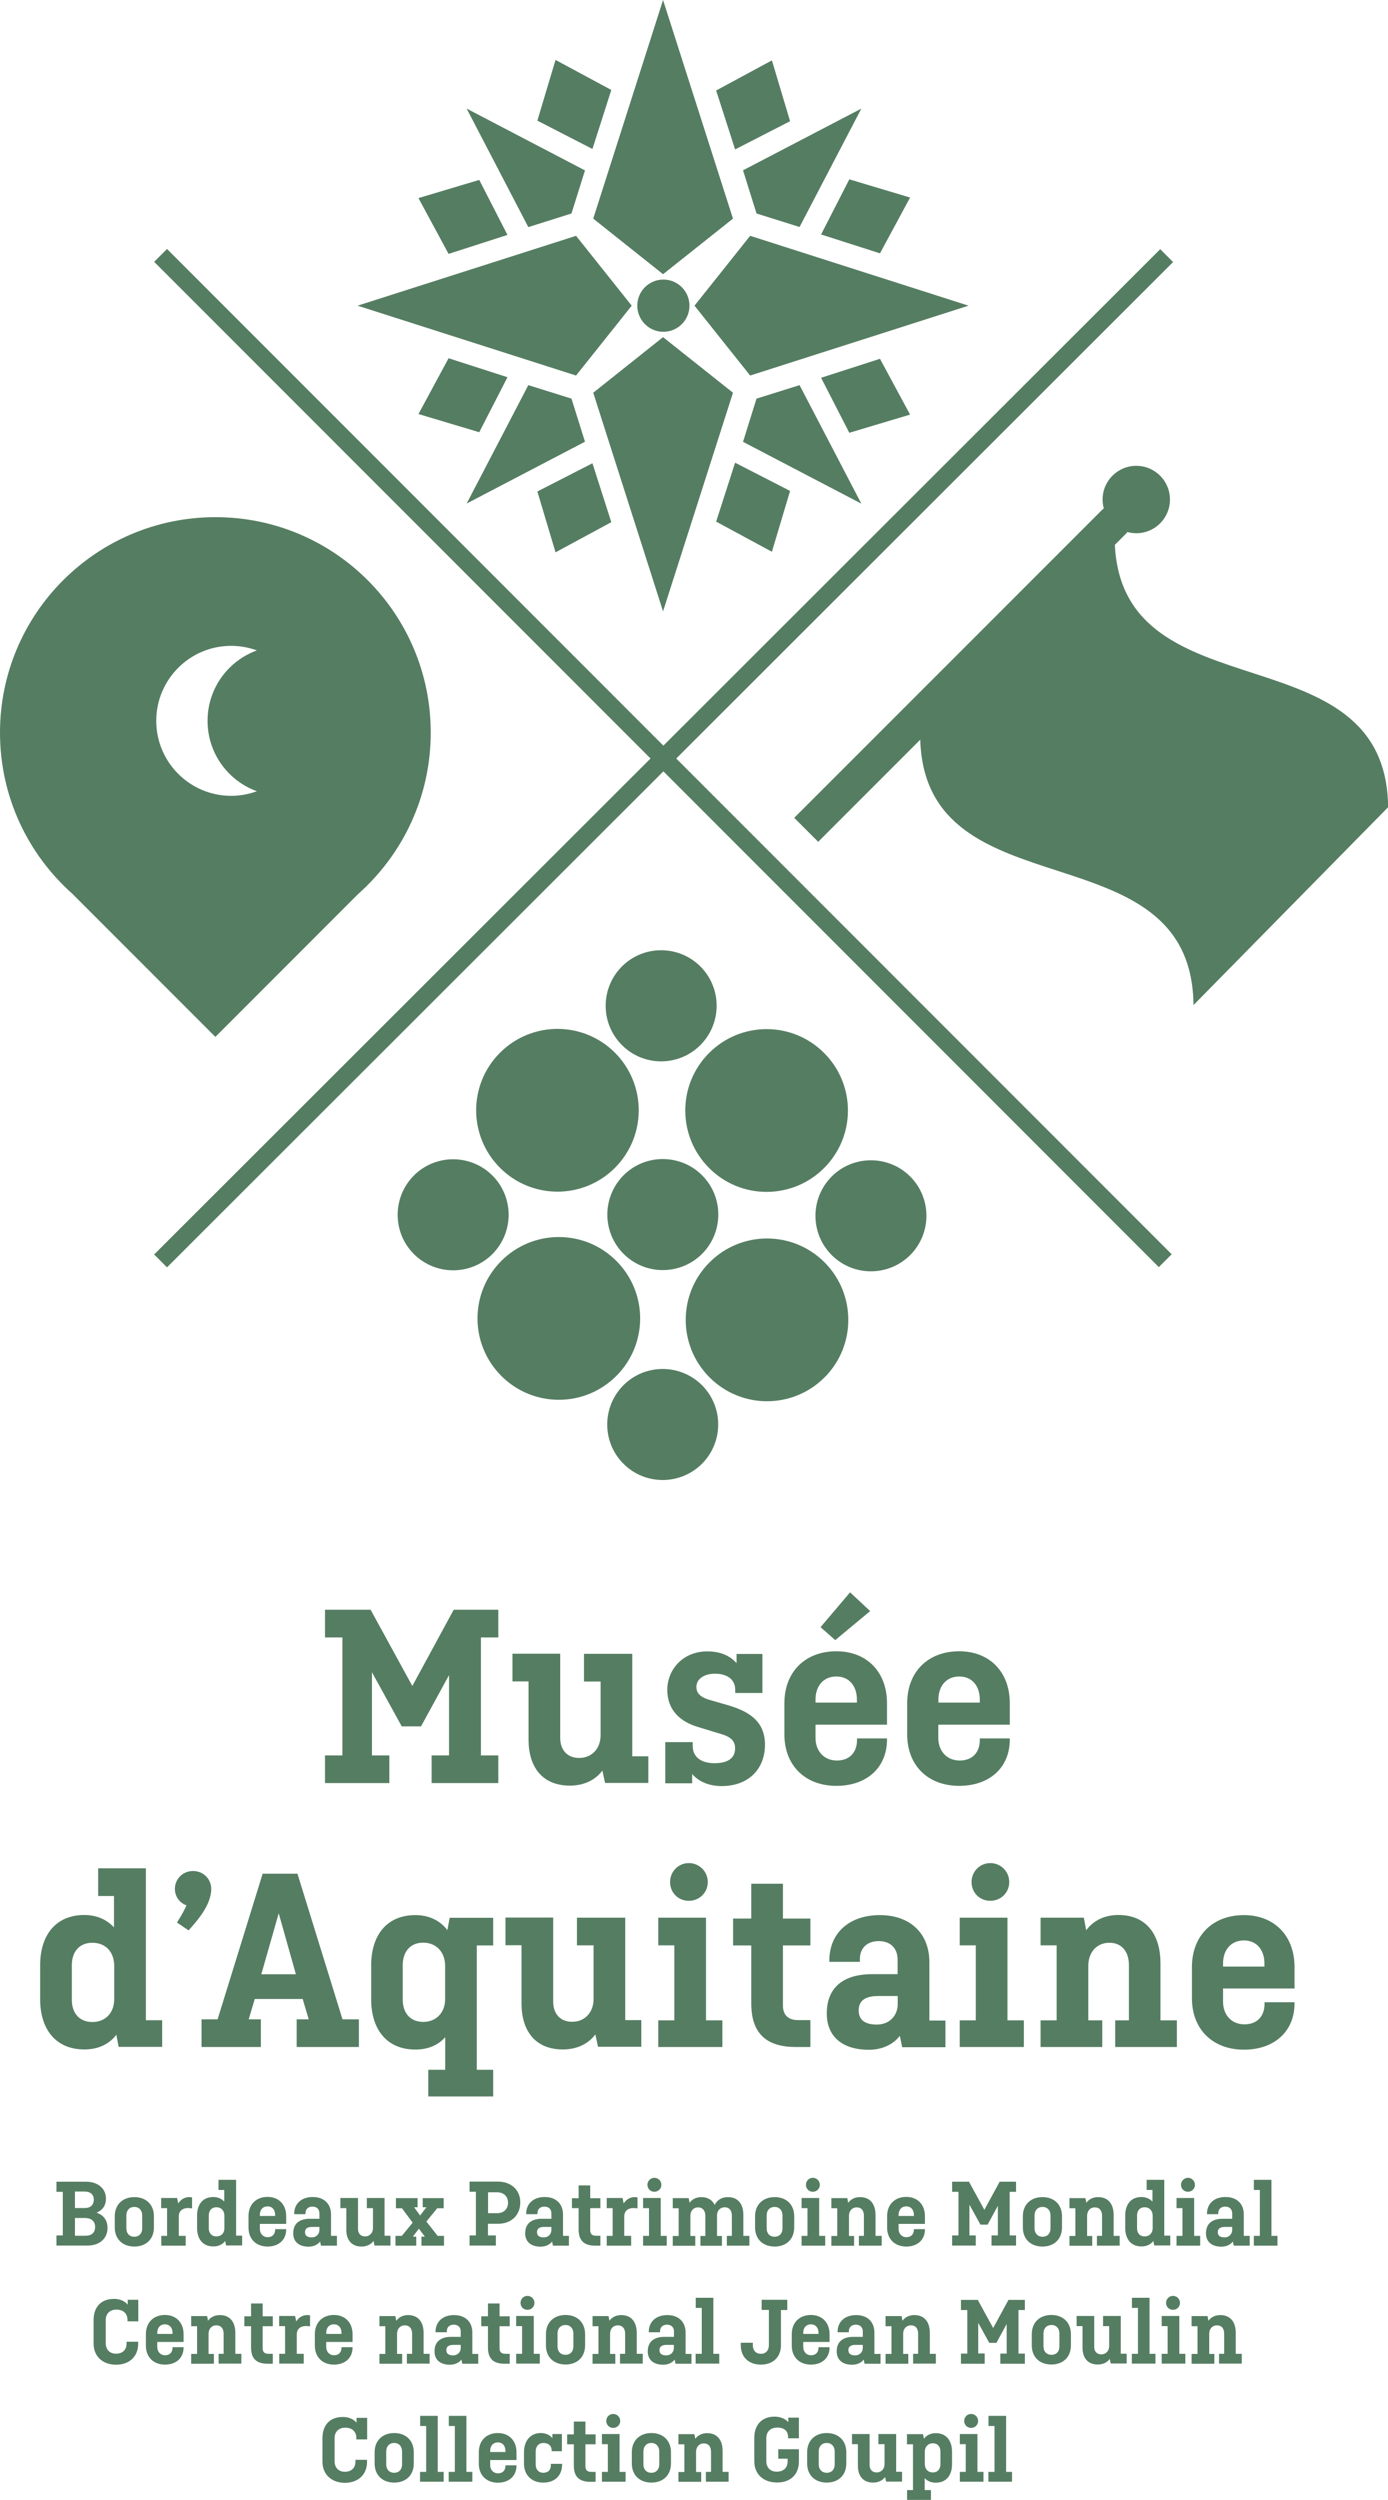 <?xml version="1.0" encoding="utf-8"?>
<!-- Generator: Adobe Illustrator 27.6.1, SVG Export Plug-In . SVG Version: 6.00 Build 0)  -->
<svg version="1.1" id="Calque_1" xmlns="http://www.w3.org/2000/svg" xmlns:xlink="http://www.w3.org/1999/xlink" x="0px" y="0px"
	 viewBox="0 0 124.45 224" style="enable-background:new 0 0 124.45 224;" xml:space="preserve">
<style type="text/css">
	.st0{fill:#557D62;}
	.st1{fill:none;stroke:#E63033;stroke-miterlimit:10;}
</style>
<g>
	<path class="st0" d="M109.66,175.93c0-1.18,0.69-2.06,1.87-2.06c1.16,0,1.84,0.87,1.84,2.06v0.28h-3.71V175.93z M113.38,179.4v0.17
		c0,1.06-0.64,1.82-1.8,1.82c-1.18,0-1.92-0.87-1.92-2.03v-1.18h6.41v-1.92c0-2.84-1.84-4.66-4.54-4.66c-2.77,0-4.66,1.82-4.66,4.66
		v2.79c0,2.81,1.89,4.61,4.66,4.61c2.7,0,4.54-1.61,4.54-4.16v-0.09H113.38z M101.22,181.03h-1.23v2.39h5.53v-2.39h-1.47v-5.11
		c0-2.53-1.23-4.33-3.78-4.33c-1.28,0-2.27,0.54-2.88,1.37l-0.21-1.13H93.3v2.48h1.44v6.72H93.3v2.39h5.53v-2.39h-1.25v-4.89
		c0-1.18,0.73-2.06,1.89-2.06c1.16,0,1.75,0.85,1.75,2.01V181.03z M87.49,181.03h-1.44v2.39h5.75v-2.39h-1.47v-9.2h-4.28v2.48h1.44
		V181.03z M87.11,168.64c0,0.95,0.73,1.68,1.68,1.68s1.7-0.73,1.7-1.68c0-0.95-0.76-1.7-1.7-1.7S87.11,167.7,87.11,168.64
		 M83.33,181.03v-5.2c0-2.6-1.73-4.23-4.45-4.23c-2.67,0-4.52,1.56-4.52,4.07v0.12h2.74v-0.28c0-0.9,0.61-1.58,1.68-1.58
		c1.11,0,1.7,0.69,1.7,1.66v1.3H78.2c-2.41,0-4.07,1.06-4.07,3.52c0,2.2,1.56,3.26,3.76,3.26c1.23,0,2.22-0.5,2.79-1.25l0.21,1.02
		h3.88v-2.39H83.33z M78.62,181.41c-1.09,0-1.63-0.43-1.63-1.28c0-1.06,0.9-1.28,1.77-1.28h1.73v0.73
		C80.49,180.58,79.78,181.41,78.62,181.41 M65.73,174.32h1.63v5.2c0,2.7,1.37,3.9,4,3.9h1.3v-2.41h-1.11c-0.92,0-1.35-0.5-1.35-1.3
		v-5.39h2.46v-2.41H70.2v-3.12h-2.84v3.12h-1.63V174.32z M60.46,181.03h-1.44v2.39h5.75v-2.39H63.3v-9.2h-4.28v2.48h1.44V181.03z
		 M60.08,168.64c0,0.95,0.73,1.68,1.68,1.68c0.95,0,1.7-0.73,1.7-1.68c0-0.95-0.76-1.7-1.7-1.7
		C60.82,166.94,60.08,167.7,60.08,168.64 M56.06,181.03v-9.2h-4.33v2.48h1.49v4.82c0,1.16-0.76,2.03-1.92,2.03
		c-1.11,0-1.7-0.76-1.7-1.8v-7.54h-4.28v2.48h1.44v5.23c0,2.41,1.21,4.11,3.71,4.11c1.3,0,2.32-0.54,2.91-1.35l0.24,1.11h3.88v-2.39
		H56.06z M39.91,176.14v3c0,1.16-0.76,2.03-1.96,2.03c-1.21,0-1.84-0.85-1.84-1.99v-3.1c0-1.16,0.64-2.01,1.84-2.01
		C39.16,174.08,39.91,174.96,39.91,176.14 M39.91,185.46H38.4v2.39h5.82v-2.39h-1.47v-11.14h1.47v-2.48h-3.9l-0.21,1.11
		c-0.59-0.8-1.58-1.35-2.86-1.35c-2.62,0-3.97,1.87-3.97,4.49v3.07c0,2.62,1.35,4.49,3.97,4.49c1.16,0,2.08-0.43,2.67-1.11V185.46z
		 M23.39,180.94H22.3l0.54-1.82h4.3l0.54,1.82H26.6v2.48h5.58v-2.48h-1.47l-4.04-13.05h-3.12l-4.04,13.05h-1.44v2.48h5.32V180.94z
		 M26.53,176.9h-3.1l1.56-5.46L26.53,176.9z M16.91,172.97c0.61-0.69,2.03-2.2,2.03-3.71c0-0.9-0.71-1.61-1.63-1.61
		c-0.92,0-1.63,0.71-1.63,1.61c0,0.5,0.26,1.18,1.04,1.47c-0.38,0.83-0.69,1.25-0.85,1.54L16.91,172.97z M13.08,181.03v-13.62H8.8
		v2.48h1.42v2.81c-0.61-0.66-1.51-1.11-2.65-1.11c-2.62,0-3.97,1.87-3.97,4.49v3.07c0,2.62,1.35,4.49,3.97,4.49
		c1.28,0,2.27-0.52,2.86-1.32l0.21,1.09h3.9v-2.39H13.08z M8.28,181.18c-1.21,0-1.84-0.85-1.84-1.99v-3.1
		c0-1.16,0.64-2.01,1.84-2.01c1.23,0,1.96,0.87,1.96,2.06v3C10.24,180.3,9.51,181.18,8.28,181.18"/>
	<path class="st0" d="M84.14,152.28c0-1.18,0.69-2.06,1.87-2.06c1.16,0,1.84,0.87,1.84,2.06v0.28h-3.71V152.28z M87.85,155.76v0.17
		c0,1.06-0.64,1.82-1.8,1.82c-1.18,0-1.92-0.87-1.92-2.03v-1.18h6.41v-1.92c0-2.84-1.84-4.66-4.54-4.66c-2.77,0-4.66,1.82-4.66,4.66
		v2.79c0,2.81,1.89,4.61,4.66,4.61c2.7,0,4.54-1.61,4.54-4.16v-0.09H87.85z M73.12,152.28c0-1.18,0.69-2.06,1.87-2.06
		c1.16,0,1.84,0.87,1.84,2.06v0.28h-3.71V152.28z M76.84,155.76v0.17c0,1.06-0.64,1.82-1.8,1.82c-1.18,0-1.92-0.87-1.92-2.03v-1.18
		h6.41v-1.92c0-2.84-1.84-4.66-4.54-4.66c-2.77,0-4.66,1.82-4.66,4.66v2.79c0,2.81,1.89,4.61,4.66,4.61c2.7,0,4.54-1.61,4.54-4.16
		v-0.09H76.84z M78.02,144.36l-1.8-1.68l-2.65,3.12l1.32,1.16L78.02,144.36z M64.71,160.04c2.41,0,3.88-1.54,3.88-3.71
		s-1.54-3-3.26-3.52l-1.73-0.5c-0.95-0.28-1.16-0.71-1.16-1.16c0-0.73,0.73-1.18,1.66-1.18c1.16,0,1.82,0.57,1.82,1.42v0.31h2.44
		v-3.5h-2.32v0.83c-0.59-0.69-1.49-1.06-2.62-1.06c-2.22,0-3.59,1.66-3.59,3.45c0,1.87,1.23,2.88,2.77,3.33l2.1,0.64
		c0.87,0.26,1.21,0.64,1.21,1.28c0,0.83-0.61,1.32-1.84,1.32c-1.23,0-1.96-0.57-1.96-1.54v-0.35h-2.46v3.69h2.41v-0.83
		C62.65,159.64,63.57,160.04,64.71,160.04 M56.69,157.39v-9.2h-4.33v2.48h1.49v4.82c0,1.16-0.76,2.03-1.92,2.03
		c-1.11,0-1.7-0.76-1.7-1.8v-7.54h-4.28v2.48h1.44v5.23c0,2.41,1.21,4.11,3.71,4.11c1.3,0,2.32-0.54,2.91-1.35l0.24,1.11h3.88v-2.39
		H56.69z M34.91,157.29h-1.56v-7.45l2.67,4.85h1.73l2.51-4.59v7.19H38.7v2.48h5.98v-2.48h-1.56v-10.57h1.56v-2.48h-4l-3.71,6.83
		l-3.74-6.83h-4.09v2.48h1.56v10.57h-1.56v2.48h5.77V157.29z"/>
	<path class="st0" d="M89.16,221.49h-0.54v0.88h2.12v-0.88h-0.53v-5.02h-1.58v0.91h0.54V221.49z M86.59,221.49h-0.53v0.88h2.12
		v-0.88h-0.54v-3.39h-1.58v0.91h0.53V221.49z M86.45,216.93c0,0.35,0.27,0.62,0.62,0.62c0.35,0,0.63-0.27,0.63-0.62
		s-0.28-0.63-0.63-0.63C86.72,216.3,86.45,216.58,86.45,216.93 M81.87,223.12h-0.54V224h2.14v-0.88h-0.56v-1.07
		c0.22,0.25,0.56,0.41,0.99,0.41c0.97,0,1.46-0.69,1.46-1.65v-1.13c0-0.97-0.5-1.66-1.46-1.66c-0.47,0-0.84,0.2-1.06,0.5l-0.08-0.41
		h-1.44v0.91h0.54V223.12z M83.64,218.93c0.44,0,0.68,0.31,0.68,0.74v1.14c0,0.42-0.24,0.73-0.68,0.73c-0.45,0-0.72-0.32-0.72-0.75
		v-1.11C82.92,219.25,83.2,218.93,83.64,218.93 M80.35,221.49v-3.39h-1.59v0.91h0.55v1.78c0,0.43-0.28,0.75-0.71,0.75
		c-0.41,0-0.63-0.28-0.63-0.66v-2.78h-1.58v0.91h0.53v1.93c0,0.89,0.44,1.51,1.37,1.51c0.48,0,0.85-0.2,1.07-0.5l0.09,0.41h1.43
		v-0.88H80.35z M73.41,219.66c0-0.44,0.26-0.76,0.72-0.76c0.44,0,0.71,0.32,0.71,0.76v1.16c0,0.44-0.26,0.75-0.71,0.75
		c-0.45,0-0.72-0.31-0.72-0.75V219.66z M75.88,219.73c0-1.05-0.71-1.72-1.75-1.72c-1.05,0-1.76,0.67-1.76,1.72v1.01
		c0,1.05,0.71,1.71,1.76,1.71c1.04,0,1.75-0.66,1.75-1.71V219.73z M71.63,220.58v-1.12h-1.85v0.85h0.84v0.25
		c0,0.55-0.35,0.91-0.98,0.91c-0.58,0-0.93-0.37-0.93-0.95v-2.05c0-0.58,0.37-0.95,0.99-0.95c0.63,0,0.96,0.33,0.96,0.83v0.13h0.97
		v-1.85h-0.95v0.4c-0.29-0.31-0.71-0.49-1.23-0.49c-1.14,0-1.82,0.73-1.82,1.91v2.08c0,1.18,0.83,1.91,2.03,1.91
		C70.84,222.46,71.63,221.74,71.63,220.58 M63.74,221.49h-0.45v0.88h2.04v-0.88h-0.54v-1.88c0-0.93-0.45-1.59-1.39-1.59
		c-0.47,0-0.84,0.2-1.06,0.51l-0.08-0.42h-1.43v0.91h0.53v2.48h-0.53v0.88h2.04v-0.88h-0.46v-1.8c0-0.44,0.27-0.76,0.7-0.76
		s0.64,0.31,0.64,0.74V221.49z M57.69,219.66c0-0.44,0.26-0.76,0.71-0.76c0.44,0,0.71,0.32,0.71,0.76v1.16
		c0,0.44-0.26,0.75-0.71,0.75c-0.45,0-0.71-0.31-0.71-0.75V219.66z M60.16,219.73c0-1.05-0.71-1.72-1.75-1.72
		c-1.05,0-1.76,0.67-1.76,1.72v1.01c0,1.05,0.71,1.71,1.76,1.71c1.04,0,1.75-0.66,1.75-1.71V219.73z M54.5,221.49h-0.53v0.88h2.12
		v-0.88h-0.54v-3.39h-1.58v0.91h0.53V221.49z M54.36,216.93c0,0.35,0.27,0.62,0.62,0.62c0.35,0,0.63-0.27,0.63-0.62
		s-0.28-0.63-0.63-0.63C54.63,216.3,54.36,216.58,54.36,216.93 M50.85,219.02h0.6v1.92c0,0.99,0.5,1.44,1.47,1.44h0.48v-0.89h-0.41
		c-0.34,0-0.5-0.18-0.5-0.48v-1.99h0.91v-0.89h-0.91v-1.15h-1.04v1.15h-0.6V219.02z M50.4,220.82v-0.05h-1.01v0.14
		c0,0.41-0.25,0.66-0.68,0.66c-0.43,0-0.68-0.31-0.68-0.75v-1.16c0-0.44,0.26-0.76,0.71-0.76c0.44,0,0.72,0.27,0.72,0.64v0.1h0.92
		v-1.54h-0.85v0.37c-0.25-0.3-0.6-0.46-1.06-0.46c-0.88,0-1.49,0.67-1.49,1.72v1.01c0,1.05,0.7,1.71,1.72,1.71
		C49.71,222.46,50.4,221.85,50.4,220.82 M43.95,219.61c0-0.44,0.25-0.76,0.69-0.76c0.43,0,0.68,0.32,0.68,0.76v0.1h-1.37V219.61z
		 M45.32,220.89v0.06c0,0.39-0.24,0.67-0.66,0.67c-0.44,0-0.71-0.32-0.71-0.75v-0.44h2.36v-0.7c0-1.05-0.68-1.72-1.67-1.72
		c-1.02,0-1.71,0.67-1.71,1.72v1.03c0,1.04,0.7,1.7,1.71,1.7c0.99,0,1.67-0.59,1.67-1.53v-0.03H45.32z M40.77,221.49h-0.54v0.88
		h2.12v-0.88h-0.53v-5.02h-1.58v0.91h0.54V221.49z M38.2,221.49h-0.54v0.88h2.12v-0.88h-0.53v-5.02h-1.58v0.91h0.54V221.49z
		 M34.63,219.66c0-0.44,0.26-0.76,0.71-0.76c0.45,0,0.71,0.32,0.71,0.76v1.16c0,0.44-0.26,0.75-0.71,0.75
		c-0.45,0-0.71-0.31-0.71-0.75V219.66z M37.1,219.73c0-1.05-0.71-1.72-1.75-1.72c-1.05,0-1.76,0.67-1.76,1.72v1.01
		c0,1.05,0.71,1.71,1.76,1.71c1.04,0,1.75-0.66,1.75-1.71V219.73z M32.91,220.58v-0.17h-1.04v0.16c0,0.55-0.35,0.91-0.95,0.91
		c-0.57,0-0.92-0.37-0.92-0.95v-2.05c0-0.58,0.36-0.95,0.96-0.95c0.63,0,0.99,0.37,0.99,0.92v0.13h0.97v-1.93h-0.95v0.43
		c-0.29-0.33-0.71-0.51-1.23-0.51c-1.17,0-1.83,0.73-1.83,1.91v2.08c0,1.18,0.83,1.91,2.03,1.91
		C32.12,222.46,32.91,221.74,32.91,220.58"/>
	<path class="st0" d="M109.75,210.91h-0.45v0.88h2.04v-0.88h-0.54v-1.88c0-0.93-0.45-1.59-1.39-1.59c-0.47,0-0.84,0.2-1.06,0.51
		l-0.08-0.42h-1.43v0.91h0.53v2.48h-0.53v0.88h2.04v-0.88h-0.46v-1.8c0-0.44,0.27-0.76,0.7-0.76c0.43,0,0.64,0.31,0.64,0.74V210.91z
		 M104.69,210.91h-0.53v0.88h2.12v-0.88h-0.54v-3.39h-1.58v0.91h0.53V210.91z M104.55,206.35c0,0.35,0.27,0.62,0.62,0.62
		c0.35,0,0.63-0.27,0.63-0.62s-0.28-0.63-0.63-0.63C104.82,205.72,104.55,206,104.55,206.35 M102.02,210.91h-0.54v0.88h2.12v-0.88
		h-0.53v-5.02h-1.58v0.91h0.54V210.91z M100.49,210.91v-3.39H98.9v0.91h0.55v1.78c0,0.43-0.28,0.75-0.71,0.75
		c-0.41,0-0.63-0.28-0.63-0.66v-2.78h-1.58v0.91h0.53v1.93c0,0.89,0.44,1.51,1.37,1.51c0.48,0,0.85-0.2,1.07-0.5l0.09,0.41h1.43
		v-0.88H100.49z M93.56,209.09c0-0.44,0.26-0.76,0.72-0.76c0.44,0,0.71,0.32,0.71,0.76v1.16c0,0.44-0.26,0.75-0.71,0.75
		c-0.45,0-0.72-0.31-0.72-0.75V209.09z M96.02,209.15c0-1.05-0.71-1.72-1.75-1.72c-1.05,0-1.76,0.67-1.76,1.72v1.01
		c0,1.05,0.71,1.71,1.76,1.71c1.04,0,1.75-0.66,1.75-1.71V209.15z M88.29,210.88h-0.58v-2.74l0.99,1.79h0.64l0.92-1.69v2.65h-0.57
		v0.91h2.2v-0.91h-0.57v-3.9h0.57v-0.91h-1.47l-1.37,2.52l-1.38-2.52h-1.51v0.91h0.57v3.9h-0.57v0.91h2.13V210.88z M82.32,210.91
		h-0.45v0.88h2.04v-0.88h-0.54v-1.88c0-0.93-0.45-1.59-1.39-1.59c-0.47,0-0.84,0.2-1.06,0.51l-0.08-0.42H79.4v0.91h0.53v2.48H79.4
		v0.88h2.04v-0.88h-0.46v-1.8c0-0.44,0.27-0.76,0.7-0.76c0.43,0,0.64,0.31,0.64,0.74V210.91z M78.4,210.91V209
		c0-0.96-0.63-1.56-1.64-1.56c-0.98,0-1.66,0.57-1.66,1.5v0.04h1.01v-0.1c0-0.33,0.23-0.58,0.62-0.58c0.41,0,0.63,0.25,0.63,0.61
		v0.48h-0.84c-0.89,0-1.5,0.39-1.5,1.3c0,0.81,0.57,1.2,1.39,1.2c0.45,0,0.82-0.18,1.03-0.46l0.08,0.37h1.43v-0.88H78.4z
		 M76.67,211.05c-0.4,0-0.6-0.16-0.6-0.47c0-0.39,0.33-0.47,0.65-0.47h0.64v0.27C77.36,210.75,77.09,211.05,76.67,211.05
		 M72.02,209.03c0-0.44,0.25-0.76,0.69-0.76c0.43,0,0.68,0.32,0.68,0.76v0.1h-1.37V209.03z M73.39,210.31v0.06
		c0,0.39-0.24,0.67-0.66,0.67c-0.44,0-0.71-0.32-0.71-0.75v-0.44h2.36v-0.7c0-1.05-0.68-1.72-1.67-1.72c-1.02,0-1.72,0.67-1.72,1.72
		v1.03c0,1.04,0.7,1.7,1.72,1.7c0.99,0,1.67-0.59,1.67-1.53v-0.03H73.39z M70.6,206.07h-2.31v0.91h0.65v3.15
		c0,0.47-0.26,0.78-0.72,0.78c-0.45,0-0.72-0.3-0.72-0.78v-0.21h-1.08v0.23c0,1.07,0.73,1.73,1.8,1.73s1.8-0.66,1.8-1.73v-3.16h0.57
		V206.07z M62.91,210.91h-0.54v0.88h2.12v-0.88h-0.53v-5.02h-1.58v0.91h0.54V210.91z M61.47,210.91V209c0-0.96-0.64-1.56-1.64-1.56
		c-0.98,0-1.66,0.57-1.66,1.5v0.04h1.01v-0.1c0-0.33,0.23-0.58,0.62-0.58c0.41,0,0.63,0.25,0.63,0.61v0.48h-0.85
		c-0.89,0-1.5,0.39-1.5,1.3c0,0.81,0.57,1.2,1.38,1.2c0.45,0,0.82-0.18,1.03-0.46l0.08,0.37H62v-0.88H61.47z M59.73,211.05
		c-0.4,0-0.6-0.16-0.6-0.47c0-0.39,0.33-0.47,0.65-0.47h0.64v0.27C60.42,210.75,60.16,211.05,59.73,211.05 M56.04,210.91h-0.45v0.88
		h2.04v-0.88h-0.54v-1.88c0-0.93-0.45-1.59-1.39-1.59c-0.47,0-0.84,0.2-1.06,0.51l-0.08-0.42h-1.43v0.91h0.53v2.48h-0.53v0.88h2.04
		v-0.88H54.7v-1.8c0-0.44,0.27-0.76,0.7-0.76c0.43,0,0.65,0.31,0.65,0.74V210.91z M49.99,209.09c0-0.44,0.26-0.76,0.71-0.76
		c0.44,0,0.71,0.32,0.71,0.76v1.16c0,0.44-0.26,0.75-0.71,0.75c-0.45,0-0.71-0.31-0.71-0.75V209.09z M52.46,209.15
		c0-1.05-0.71-1.72-1.75-1.72c-1.05,0-1.76,0.67-1.76,1.72v1.01c0,1.05,0.71,1.71,1.76,1.71c1.04,0,1.75-0.66,1.75-1.71V209.15z
		 M46.81,210.91h-0.53v0.88h2.12v-0.88h-0.54v-3.39h-1.58v0.91h0.53V210.91z M46.67,206.35c0,0.35,0.27,0.62,0.62,0.62
		c0.35,0,0.63-0.27,0.63-0.62s-0.28-0.63-0.63-0.63C46.94,205.72,46.67,206,46.67,206.35 M43.15,208.44h0.6v1.92
		c0,0.99,0.5,1.44,1.47,1.44h0.48v-0.89h-0.41c-0.34,0-0.5-0.18-0.5-0.48v-1.99h0.91v-0.89h-0.91v-1.15h-1.04v1.15h-0.6V208.44z
		 M42.35,210.91V209c0-0.96-0.64-1.56-1.64-1.56c-0.98,0-1.66,0.57-1.66,1.5v0.04h1.01v-0.1c0-0.33,0.23-0.58,0.62-0.58
		c0.41,0,0.63,0.25,0.63,0.61v0.48h-0.85c-0.89,0-1.5,0.39-1.5,1.3c0,0.81,0.57,1.2,1.38,1.2c0.45,0,0.82-0.18,1.03-0.46l0.08,0.37
		h1.43v-0.88H42.35z M40.62,211.05c-0.4,0-0.6-0.16-0.6-0.47c0-0.39,0.33-0.47,0.65-0.47h0.64v0.27
		C41.31,210.75,41.05,211.05,40.62,211.05 M36.93,210.91h-0.45v0.88h2.04v-0.88h-0.54v-1.88c0-0.93-0.45-1.59-1.39-1.59
		c-0.47,0-0.84,0.2-1.06,0.51l-0.08-0.42h-1.43v0.91h0.53v2.48h-0.53v0.88h2.04v-0.88h-0.46v-1.8c0-0.44,0.27-0.76,0.7-0.76
		c0.43,0,0.65,0.31,0.65,0.74V210.91z M29.25,209.03c0-0.44,0.25-0.76,0.69-0.76c0.43,0,0.68,0.32,0.68,0.76v0.1h-1.37V209.03z
		 M30.62,210.31v0.06c0,0.39-0.24,0.67-0.66,0.67c-0.44,0-0.71-0.32-0.71-0.75v-0.44h2.36v-0.7c0-1.05-0.68-1.72-1.67-1.72
		c-1.02,0-1.71,0.67-1.71,1.72v1.03c0,1.04,0.7,1.7,1.71,1.7c0.99,0,1.67-0.59,1.67-1.53v-0.03H30.62z M25.57,210.91h-0.53v0.88
		h2.19v-0.88h-0.62v-1.73c0-0.54,0.38-0.76,0.83-0.76c0.11,0,0.25,0.02,0.36,0.03v-0.98c-0.09-0.03-0.17-0.03-0.26-0.03
		c-0.44,0-0.78,0.25-0.98,0.57l-0.1-0.49h-1.43v0.91h0.53V210.91z M21.91,208.44h0.6v1.92c0,0.99,0.5,1.44,1.47,1.44h0.48v-0.89
		h-0.41c-0.34,0-0.5-0.18-0.5-0.48v-1.99h0.91v-0.89h-0.91v-1.15h-1.04v1.15h-0.6V208.44z M20.05,210.91h-0.45v0.88h2.04v-0.88
		h-0.54v-1.88c0-0.93-0.45-1.59-1.39-1.59c-0.47,0-0.84,0.2-1.06,0.51l-0.08-0.42h-1.43v0.91h0.53v2.48h-0.53v0.88h2.04v-0.88H18.7
		v-1.8c0-0.44,0.27-0.76,0.7-0.76c0.43,0,0.65,0.31,0.65,0.74V210.91z M14.1,209.03c0-0.44,0.25-0.76,0.69-0.76
		c0.43,0,0.68,0.32,0.68,0.76v0.1H14.1V209.03z M15.47,210.31v0.06c0,0.39-0.24,0.67-0.66,0.67c-0.44,0-0.71-0.32-0.71-0.75v-0.44
		h2.36v-0.7c0-1.05-0.68-1.72-1.67-1.72c-1.02,0-1.71,0.67-1.71,1.72v1.03c0,1.04,0.7,1.7,1.71,1.7c0.99,0,1.67-0.59,1.67-1.53
		v-0.03H15.47z M12.39,210v-0.17h-1.04v0.16c0,0.55-0.35,0.91-0.95,0.91c-0.57,0-0.92-0.37-0.92-0.95v-2.05
		c0-0.58,0.36-0.95,0.96-0.95c0.63,0,0.99,0.37,0.99,0.92V208h0.97v-1.93h-0.95v0.43c-0.29-0.33-0.71-0.51-1.23-0.51
		c-1.17,0-1.83,0.73-1.83,1.91v2.08c0,1.18,0.83,1.91,2.03,1.91C11.6,211.88,12.39,211.16,12.39,210"/>
	<path class="st0" d="M112.96,200.34h-0.54v0.88h2.12v-0.88H114v-5.02h-1.58v0.91h0.54V200.34z M111.52,200.34v-1.92
		c0-0.96-0.63-1.56-1.64-1.56c-0.99,0-1.66,0.57-1.66,1.5v0.04h1.01v-0.1c0-0.33,0.23-0.58,0.62-0.58c0.41,0,0.63,0.25,0.63,0.61
		v0.48h-0.85c-0.89,0-1.5,0.39-1.5,1.3c0,0.81,0.57,1.2,1.38,1.2c0.45,0,0.82-0.18,1.03-0.46l0.08,0.37h1.43v-0.88H111.52z
		 M109.79,200.48c-0.4,0-0.6-0.16-0.6-0.47c0-0.39,0.33-0.47,0.65-0.47h0.64v0.27C110.48,200.17,110.21,200.48,109.79,200.48
		 M106.02,200.34h-0.53v0.88h2.12v-0.88h-0.54v-3.39h-1.58v0.91h0.53V200.34z M105.89,195.77c0,0.35,0.27,0.62,0.62,0.62
		c0.35,0,0.63-0.27,0.63-0.62c0-0.35-0.28-0.63-0.63-0.63C106.16,195.15,105.89,195.42,105.89,195.77 M104.39,200.34v-5.02h-1.58
		v0.91h0.52v1.04c-0.23-0.24-0.56-0.41-0.98-0.41c-0.97,0-1.46,0.69-1.46,1.65v1.13c0,0.97,0.5,1.65,1.46,1.65
		c0.47,0,0.84-0.19,1.06-0.49l0.08,0.4h1.44v-0.88H104.39z M102.63,200.39c-0.45,0-0.68-0.31-0.68-0.73v-1.14
		c0-0.43,0.24-0.74,0.68-0.74c0.45,0,0.72,0.32,0.72,0.76v1.11C103.35,200.07,103.08,200.39,102.63,200.39 M98.8,200.34h-0.45v0.88
		h2.04v-0.88h-0.54v-1.88c0-0.93-0.45-1.59-1.39-1.59c-0.47,0-0.84,0.2-1.06,0.51l-0.08-0.42h-1.43v0.91h0.53v2.48h-0.53v0.88h2.04
		v-0.88h-0.46v-1.8c0-0.44,0.27-0.76,0.7-0.76c0.43,0,0.64,0.31,0.64,0.74V200.34z M92.76,198.51c0-0.44,0.26-0.76,0.72-0.76
		c0.44,0,0.71,0.32,0.71,0.76v1.16c0,0.44-0.26,0.75-0.71,0.75c-0.45,0-0.72-0.31-0.72-0.75V198.51z M95.22,198.58
		c0-1.05-0.71-1.71-1.75-1.71c-1.05,0-1.76,0.67-1.76,1.71v1.01c0,1.05,0.71,1.71,1.76,1.71c1.04,0,1.75-0.66,1.75-1.71V198.58z
		 M87.49,200.3h-0.57v-2.75l0.99,1.79h0.64l0.92-1.69v2.65h-0.57v0.91h2.2v-0.91h-0.57v-3.9h0.57v-0.91h-1.47l-1.37,2.52l-1.38-2.52
		h-1.51v0.91h0.57v3.9h-0.57v0.91h2.12V200.3z M80.57,198.46c0-0.44,0.25-0.76,0.69-0.76c0.43,0,0.68,0.32,0.68,0.76v0.1h-1.37
		V198.46z M81.94,199.73v0.06c0,0.39-0.24,0.67-0.66,0.67c-0.44,0-0.71-0.32-0.71-0.75v-0.44h2.36v-0.7c0-1.05-0.68-1.72-1.67-1.72
		c-1.02,0-1.72,0.67-1.72,1.72v1.03c0,1.04,0.7,1.7,1.72,1.7c0.99,0,1.67-0.59,1.67-1.53v-0.03H81.94z M77.46,200.34h-0.45v0.88
		h2.04v-0.88H78.5v-1.88c0-0.93-0.45-1.59-1.39-1.59c-0.47,0-0.84,0.2-1.06,0.51l-0.08-0.42h-1.43v0.91h0.53v2.48h-0.53v0.88h2.04
		v-0.88h-0.46v-1.8c0-0.44,0.27-0.76,0.7-0.76s0.64,0.31,0.64,0.74V200.34z M72.4,200.34h-0.53v0.88h2.12v-0.88h-0.54v-3.39h-1.58
		v0.91h0.53V200.34z M72.26,195.77c0,0.35,0.27,0.62,0.62,0.62s0.63-0.27,0.63-0.62c0-0.35-0.28-0.63-0.63-0.63
		S72.26,195.42,72.26,195.77 M68.74,198.51c0-0.44,0.26-0.76,0.71-0.76c0.44,0,0.71,0.32,0.71,0.76v1.16c0,0.44-0.26,0.75-0.71,0.75
		c-0.45,0-0.71-0.31-0.71-0.75V198.51z M71.21,198.58c0-1.05-0.71-1.71-1.75-1.71c-1.05,0-1.76,0.67-1.76,1.71v1.01
		c0,1.05,0.71,1.71,1.76,1.71c1.04,0,1.75-0.66,1.75-1.71V198.58z M65.61,200.34h-0.44v0.88h2.02v-0.88h-0.54v-1.88
		c0-0.93-0.44-1.59-1.39-1.59c-0.57,0-0.98,0.29-1.18,0.7c-0.21-0.43-0.61-0.7-1.19-0.7c-0.48,0-0.84,0.2-1.06,0.51l-0.08-0.42
		h-1.43v0.91h0.53v2.48h-0.53v0.88h2.02v-0.88h-0.44v-1.81c0-0.43,0.27-0.75,0.69-0.75c0.42,0,0.65,0.31,0.65,0.74v1.82H62.8v0.88
		h1.93v-0.88h-0.44v-1.86c0-0.4,0.28-0.71,0.69-0.71c0.42,0,0.64,0.31,0.64,0.74V200.34z M58.19,200.34h-0.53v0.88h2.12v-0.88h-0.54
		v-3.39h-1.58v0.91h0.53V200.34z M58.05,195.77c0,0.35,0.27,0.62,0.62,0.62c0.35,0,0.63-0.27,0.63-0.62c0-0.35-0.28-0.63-0.63-0.63
		C58.32,195.15,58.05,195.42,58.05,195.77 M54.93,200.34H54.4v0.88h2.19v-0.88h-0.62v-1.73c0-0.54,0.38-0.76,0.83-0.76
		c0.11,0,0.25,0.02,0.36,0.03v-0.98c-0.09-0.03-0.17-0.03-0.26-0.03c-0.44,0-0.78,0.25-0.98,0.57l-0.1-0.49H54.4v0.91h0.53V200.34z
		 M51.28,197.86h0.6v1.92c0,0.99,0.5,1.44,1.47,1.44h0.48v-0.89h-0.41c-0.34,0-0.5-0.18-0.5-0.48v-1.99h0.91v-0.89h-0.91v-1.15
		h-1.04v1.15h-0.6V197.86z M50.48,200.34v-1.92c0-0.96-0.64-1.56-1.64-1.56c-0.98,0-1.66,0.57-1.66,1.5v0.04h1.01v-0.1
		c0-0.33,0.23-0.58,0.62-0.58c0.41,0,0.63,0.25,0.63,0.61v0.48h-0.85c-0.89,0-1.5,0.39-1.5,1.3c0,0.81,0.57,1.2,1.38,1.2
		c0.45,0,0.82-0.18,1.03-0.46l0.08,0.37h1.43v-0.88H50.48z M48.75,200.48c-0.4,0-0.6-0.16-0.6-0.47c0-0.39,0.33-0.47,0.65-0.47h0.64
		v0.27C49.44,200.17,49.18,200.48,48.75,200.48 M44.58,196.44c0.59,0,0.97,0.37,0.97,0.93c0,0.57-0.38,0.94-0.97,0.94h-0.82v-1.87
		H44.58z M42.68,200.3H42.1v0.91h2.36v-0.91h-0.71v-1.04h0.91c1.15,0,1.99-0.74,1.99-1.92c0-1.12-0.84-1.86-1.99-1.86H42.1v0.91
		h0.57V200.3z M37.32,201.22v-0.81h-0.3l0.54-0.71l0.53,0.71h-0.3v0.81h2.02v-0.88h-0.57l-1.01-1.28l0.97-1.19h0.58v-0.91h-1.88
		v0.82h0.33l-0.56,0.74l-0.54-0.74h0.31v-0.82H35.5v0.91h0.54l0.96,1.29l-0.97,1.18h-0.57v0.88H37.32z M34.48,200.34v-3.39h-1.59
		v0.91h0.55v1.78c0,0.43-0.28,0.75-0.71,0.75c-0.41,0-0.63-0.28-0.63-0.66v-2.78h-1.58v0.91h0.53v1.93c0,0.89,0.44,1.51,1.37,1.51
		c0.48,0,0.85-0.2,1.07-0.5l0.09,0.41h1.43v-0.88H34.48z M29.68,200.34v-1.92c0-0.96-0.64-1.56-1.64-1.56
		c-0.98,0-1.66,0.57-1.66,1.5v0.04h1.01v-0.1c0-0.33,0.23-0.58,0.62-0.58c0.41,0,0.63,0.25,0.63,0.61v0.48h-0.85
		c-0.89,0-1.5,0.39-1.5,1.3c0,0.81,0.57,1.2,1.38,1.2c0.45,0,0.82-0.18,1.03-0.46l0.08,0.37h1.43v-0.88H29.68z M27.95,200.48
		c-0.4,0-0.6-0.16-0.6-0.47c0-0.39,0.33-0.47,0.65-0.47h0.64v0.27C28.64,200.17,28.37,200.48,27.95,200.48 M23.3,198.46
		c0-0.44,0.25-0.76,0.69-0.76c0.43,0,0.68,0.32,0.68,0.76v0.1H23.3V198.46z M24.67,199.73v0.06c0,0.39-0.24,0.67-0.66,0.67
		c-0.44,0-0.71-0.32-0.71-0.75v-0.44h2.36v-0.7c0-1.05-0.68-1.72-1.67-1.72c-1.02,0-1.71,0.67-1.71,1.72v1.03
		c0,1.04,0.7,1.7,1.71,1.7c0.99,0,1.67-0.59,1.67-1.53v-0.03H24.67z M21.17,200.34v-5.02h-1.58v0.91h0.52v1.04
		c-0.23-0.24-0.56-0.41-0.98-0.41c-0.97,0-1.46,0.69-1.46,1.65v1.13c0,0.97,0.5,1.65,1.46,1.65c0.47,0,0.84-0.19,1.06-0.49l0.08,0.4
		h1.44v-0.88H21.17z M19.4,200.39c-0.44,0-0.68-0.31-0.68-0.73v-1.14c0-0.43,0.24-0.74,0.68-0.74c0.45,0,0.72,0.32,0.72,0.76v1.11
		C20.13,200.07,19.86,200.39,19.4,200.39 M14.99,200.34h-0.53v0.88h2.19v-0.88h-0.62v-1.73c0-0.54,0.38-0.76,0.83-0.76
		c0.11,0,0.25,0.02,0.36,0.03v-0.98c-0.09-0.03-0.17-0.03-0.26-0.03c-0.44,0-0.78,0.25-0.98,0.57l-0.1-0.49h-1.43v0.91h0.53V200.34z
		 M11.33,198.51c0-0.44,0.26-0.76,0.71-0.76c0.45,0,0.71,0.32,0.71,0.76v1.16c0,0.44-0.26,0.75-0.71,0.75
		c-0.45,0-0.71-0.31-0.71-0.75V198.51z M13.8,198.58c0-1.05-0.71-1.71-1.75-1.71c-1.05,0-1.76,0.67-1.76,1.71v1.01
		c0,1.05,0.71,1.71,1.76,1.71c1.04,0,1.75-0.66,1.75-1.71V198.58z M7.69,198.75c0.52,0,0.84,0.32,0.84,0.79
		c0,0.49-0.3,0.79-0.85,0.79H6.72v-1.59H7.69z M7.59,196.37c0.5,0,0.82,0.26,0.82,0.72c0,0.49-0.31,0.76-0.81,0.76H6.72v-1.48H7.59z
		 M5.64,200.3H5.06v0.91h2.8c1.05,0,1.78-0.61,1.78-1.58c0-0.68-0.35-1.15-0.97-1.36v-0.01c0.53-0.22,0.83-0.64,0.83-1.26
		c0-0.91-0.74-1.51-1.78-1.51H5.06v0.91h0.57V200.3z"/>
</g>
<rect x="58.64" y="4.22" transform="matrix(0.707 -0.707 0.707 0.707 -30.62 61.936)" class="st0" width="1.63" height="127.41"/>
<rect x="-4.25" y="67.11" transform="matrix(0.708 -0.707 0.707 0.708 -30.616 61.888)" class="st0" width="127.41" height="1.63"/>
<g>
	<path class="st0" d="M55.91,112.35c-1.94-1.94-1.94-5.09,0-7.04c1.94-1.94,5.09-1.94,7.04,0c1.94,1.94,1.94,5.09,0,7.04
		C61,114.29,57.85,114.29,55.91,112.35"/>
	<path class="st0" d="M44.95,123.29c-2.85-2.85-2.85-7.46,0-10.31c2.85-2.85,7.46-2.85,10.31,0c2.85,2.85,2.85,7.46,0,10.31
		C52.41,126.14,47.8,126.14,44.95,123.29"/>
	<path class="st0" d="M63.58,104.66c-2.85-2.85-2.85-7.46,0-10.31c2.85-2.85,7.46-2.85,10.31,0c2.85,2.85,2.85,7.46,0,10.31
		C71.04,107.51,66.42,107.51,63.58,104.66"/>
	<path class="st0" d="M37.11,112.37c-1.94-1.94-1.94-5.09,0-7.04c1.94-1.94,5.09-1.94,7.04,0c1.94,1.94,1.94,5.09,0,7.04
		C42.21,114.31,39.06,114.31,37.11,112.37"/>
	<path class="st0" d="M55.9,131.16c-1.94-1.94-1.94-5.09,0-7.04c1.94-1.94,5.09-1.94,7.04,0c1.94,1.94,1.94,5.09,0,7.04
		C60.99,133.1,57.84,133.1,55.9,131.16"/>
	<path class="st0" d="M55.14,104.64c-2.85,2.85-7.46,2.85-10.31,0c-2.85-2.85-2.85-7.46,0-10.31c2.85-2.85,7.46-2.85,10.31,0
		C57.98,97.18,57.98,101.79,55.14,104.64"/>
	<path class="st0" d="M74.57,112.46c-1.94-1.94-1.94-5.09,0-7.04c1.94-1.94,5.09-1.94,7.04,0c1.94,1.94,1.94,5.09,0,7.04
		C79.66,114.4,76.51,114.4,74.57,112.46"/>
	<path class="st0" d="M73.93,123.42c-2.85,2.85-7.46,2.85-10.31,0c-2.85-2.85-2.85-7.46,0-10.31c2.85-2.85,7.46-2.85,10.31,0
		C76.77,115.96,76.77,120.58,73.93,123.42"/>
	<path class="st0" d="M55.76,93.64c-1.94-1.94-1.94-5.09,0-7.04c1.94-1.94,5.09-1.94,7.04,0c1.94,1.94,1.94,5.09,0,7.04
		C60.85,95.59,57.7,95.59,55.76,93.64"/>
	<path class="st0" d="M59.48,25.05c1.29,0,2.34,1.05,2.34,2.34c0,1.29-1.05,2.34-2.34,2.34c-1.29,0-2.34-1.05-2.34-2.34
		C57.14,26.09,58.19,25.05,59.48,25.05"/>
</g>
<polygon class="st0" points="77.23,9.73 71.69,20.34 67.83,19.13 66.62,15.26 "/>
<polygon class="st0" points="69.21,5.41 70.84,10.86 65.91,13.39 64.21,8.11 "/>
<polygon class="st0" points="81.6,17.7 76.15,16.07 73.62,21.01 78.9,22.7 "/>
<polygon class="st0" points="41.84,45.12 52.45,39.58 51.24,35.72 47.37,34.51 "/>
<polygon class="st0" points="37.52,37.1 42.97,38.73 45.5,33.8 40.22,32.1 "/>
<polygon class="st0" points="49.81,49.49 48.18,44.04 53.12,41.51 54.81,46.79 "/>
<polygon class="st0" points="41.84,9.73 52.45,15.27 51.24,19.13 47.37,20.35 "/>
<polygon class="st0" points="37.52,17.75 42.97,16.12 45.5,21.05 40.22,22.75 "/>
<polygon class="st0" points="49.81,5.37 48.18,10.81 53.12,13.35 54.81,8.06 "/>
<polygon class="st0" points="77.23,45.13 71.69,34.51 67.83,35.72 66.62,39.59 "/>
<polygon class="st0" points="69.21,49.44 70.84,43.99 65.91,41.46 64.21,46.74 "/>
<polygon class="st0" points="81.6,37.15 76.15,38.78 73.62,33.85 78.9,32.15 "/>
<polygon class="st0" points="86.84,27.39 67.26,33.65 62.27,27.39 67.26,21.13 "/>
<polygon class="st0" points="32.06,27.39 51.65,33.65 56.64,27.39 51.65,21.13 "/>
<polygon class="st0" points="59.45,0 53.19,19.59 59.45,24.57 65.72,19.59 "/>
<polygon class="st0" points="59.45,54.78 65.72,35.19 59.45,30.21 53.19,35.19 "/>
<g>
	<path class="st0" d="M99.96,48.82l0.98-0.98c0.05-0.05,0.1-0.11,0.14-0.17c0.26,0.07,0.52,0.11,0.8,0.11
		c1.67,0,3.02-1.35,3.02-3.02c0-1.67-1.35-3.02-3.02-3.02c-1.67,0-3.02,1.35-3.02,3.02c0,0.28,0.04,0.54,0.11,0.8
		c-0.06,0.04-0.12,0.08-0.17,0.14L71.21,73.28l2.15,2.15l9.15-9.15c0.47,15.75,24.35,7.7,24.5,23.78
		c5.82-5.91,11.63-11.82,17.45-17.73C124.3,56.33,100.7,64.19,99.96,48.82"/>
	<path class="st0" d="M19.32,46.34C8.65,46.34,0,54.98,0,65.65c0,5.75,2.51,10.9,6.49,14.44l12.82,12.82l12.82-12.82
		c3.98-3.54,6.49-8.69,6.49-14.44C38.63,54.98,29.98,46.34,19.32,46.34 M23.03,70.9c-0.72,0.26-1.49,0.41-2.3,0.41
		c-3.71,0-6.72-3.01-6.72-6.72c0-3.71,3.01-6.72,6.72-6.72c0.81,0,1.58,0.15,2.3,0.41c-2.58,0.94-4.42,3.4-4.42,6.31
		C18.61,67.5,20.45,69.96,23.03,70.9"/>
</g>
<path class="st1" d="M113.52,22.84"/>
</svg>